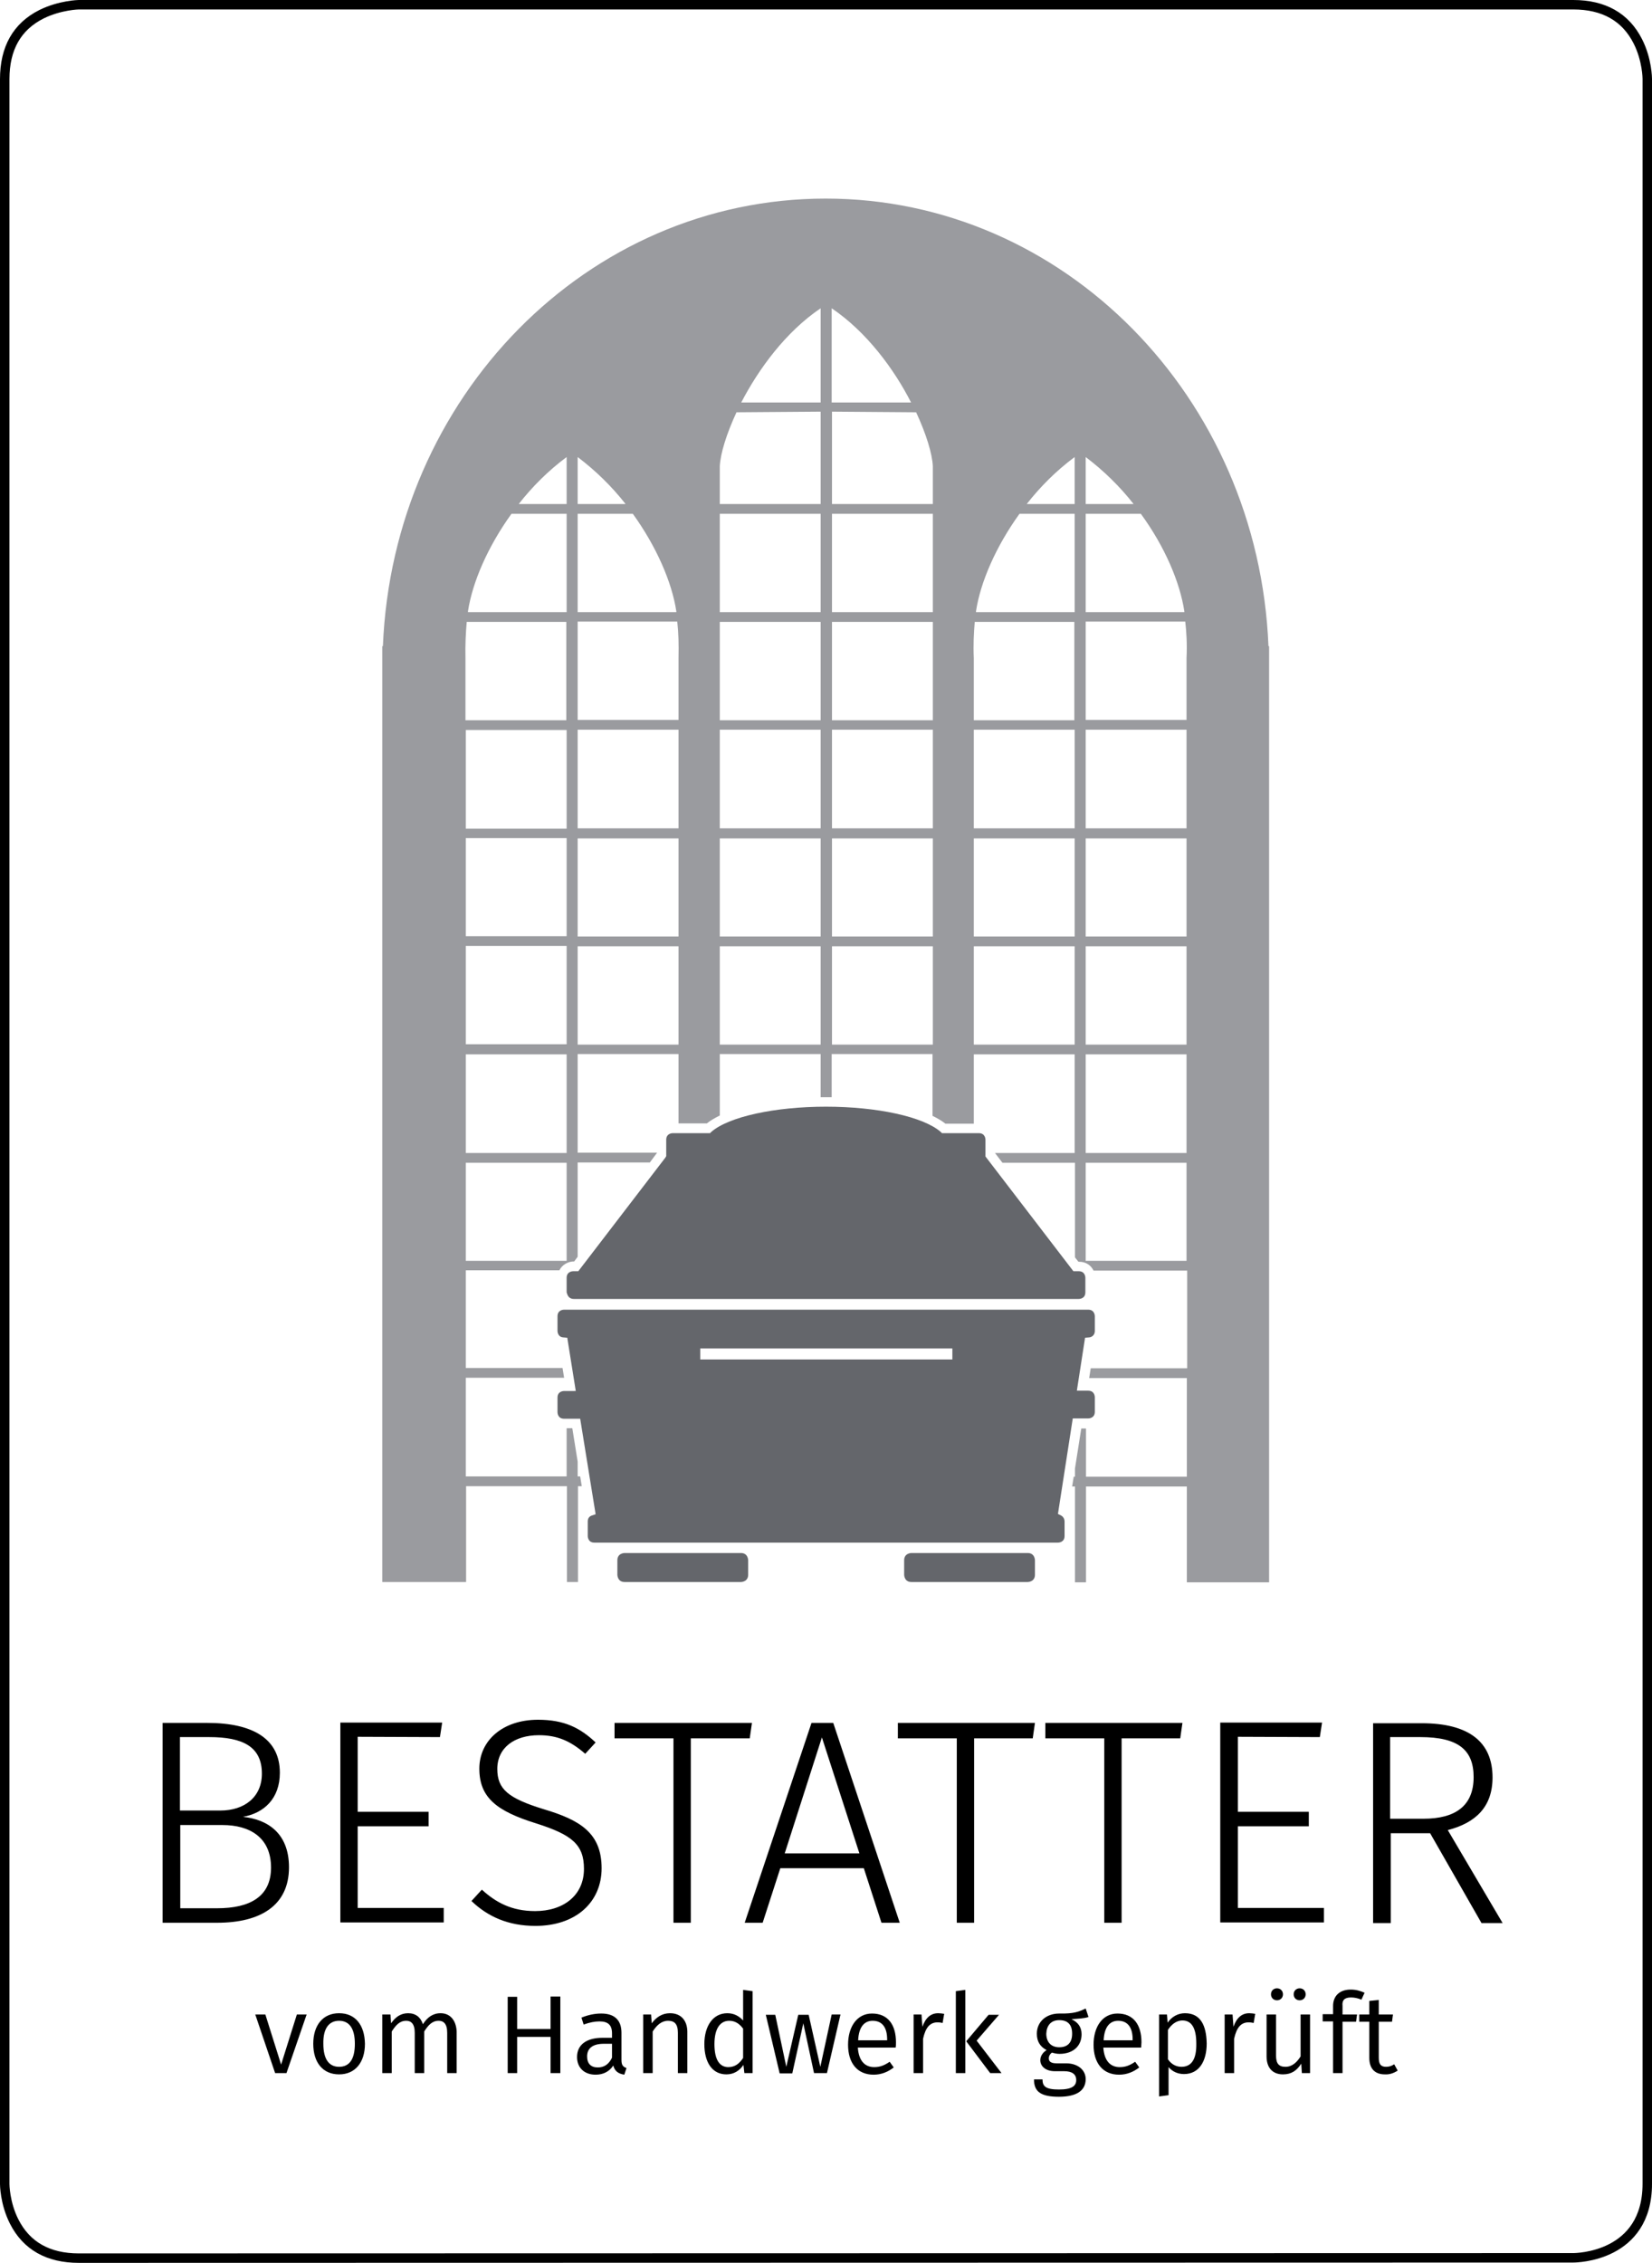 <?xml version="1.0" encoding="utf-8"?>
<!-- Generator: Adobe Illustrator 27.5.0, SVG Export Plug-In . SVG Version: 6.00 Build 0)  -->
<svg version="1.1" id="Ebene_1" xmlns="http://www.w3.org/2000/svg" xmlns:xlink="http://www.w3.org/1999/xlink" x="0px" y="0px"
	 viewBox="0 0 524.2 717.9" style="enable-background:new 0 0 524.2 717.9;" xml:space="preserve">
<style type="text/css">
	.st0{fill:none;stroke:#000000;stroke-width:3;stroke-miterlimit:10;}
	.st1{fill:#64666B;}
	.st2{fill:#9A9B9F;}
</style>
<g>
	<path class="st0" d="M25,716.4c-9.7,0-16.6-3.9-20.5-11.6c-3-5.9-3-11.9-3-11.9V25.1c0-9.8,3.9-16.7,11.7-20.6
		c5.9-2.9,11.8-3,11.8-3h474.2c9.7,0,16.6,3.9,20.5,11.6c3,5.9,3,11.9,3,11.9v667.8c0,23.3-22.6,23.5-23.5,23.5L25,716.4L25,716.4z"
		/>
	<path class="st1" d="M198.2,492.7c0,0-2.3,0-2.3,2.3v4.6c0,0,0,2.3,2.3,2.3h36.9c0,0,2.3,0,2.3-2.3V495c0,0,0-2.3-2.3-2.3H198.2z"
		/>
	<path class="st1" d="M289.2,492.7c0,0-2.3,0-2.3,2.3v4.6c0,0,0,2.3,2.3,2.3h36.9c0,0,2.3,0,2.3-2.3V495c0,0,0-2.3-2.3-2.3H289.2z"
		/>
	<path class="st1" d="M345.5,424.3c0.4,0,1.9-0.3,1.9-2.1v-4.6c0-0.1,0-2.1-2.1-2.1H179c-0.1,0-2.1,0-2.1,2.1v4.6c0,0.1,0,2,1.9,2.1
		l1.2,0.1l2.7,16.9H179c-0.1,0-2.1,0-2.1,2.1v4.6c0,0.1,0,2.1,2.1,2.1h5.1l4.9,30.3l-1.2,0.4c-0.9,0.3-1.3,1-1.3,1.9v4.6
		c0,0.1,0,2.1,2.1,2.1h147.1c0.1,0,2.1,0,2.1-2.1v-4.6c0-0.5-0.2-1.4-1.1-1.9l-1-0.5l4.7-30.3h4.9c0.1,0,2.1,0,2.1-2.1v-4.6
		c0-0.1,0-2.1-2.1-2.1h-3.6l2.6-16.8L345.5,424.3z M302.2,431.3h-80v-3.5h80V431.3z"/>
	<path class="st1" d="M182.1,412.1h160.2c0.1,0,2.1,0,2.1-2.1v-4.6c0-0.1,0-2.1-2.1-2.1h-1.7l-27.9-36.4v-0.7v-4.6
		c0-0.1,0-2.1-2.1-2.1h-11.7l-0.4-0.4c-5.5-4.8-20.1-8-36.4-8s-30.9,3.2-36.4,8l-0.4,0.4h-11.8c-0.1,0-2.1,0-2.1,2.1v5.2l-0.3,0.5
		l-27.6,36h-1.6c-0.1,0-2.1,0-2.1,2.1v4.6C179.9,410,180,412.1,182.1,412.1z"/>
	<path d="M443.5,656.9l-1.1-2c-0.9,0.6-1.7,0.8-2.6,0.8c-1.7,0-2.3-0.9-2.3-2.9v-11.4h4.2l0.3-2.3h-4.5v-4.6l-3,0.3v4.3h-3.2v2.3
		h3.2v11.5c0,3.4,1.8,5.2,4.9,5.2C440.9,658.2,442.3,657.7,443.5,656.9 M428.7,633.7c1,0,2.1,0.2,3.3,0.7l1-2.2
		c-1.4-0.6-2.7-1-4.4-1c-3.6,0-5.6,2.1-5.6,5.2v2.6h-3.3v2.3h3.3v16.4h3v-16.3h4.3l0.3-2.3H426v-2.7
		C425.8,634.6,426.6,633.7,428.7,633.7 M415.7,657.7v-18.6h-3v13.3c-1.2,1.9-2.7,3.3-4.8,3.3s-3-1-3-3.6v-13h-3v13.3
		c0,3.6,1.9,5.7,5.2,5.7c2.7,0,4.4-1.2,5.8-3.4l0.2,3H415.7z M412.4,630.8c-1.1,0-1.9,0.8-1.9,1.9s0.8,1.9,1.9,1.9s1.9-0.8,1.9-1.9
		S413.5,630.8,412.4,630.8 M405.2,630.8c-1.1,0-1.9,0.8-1.9,1.9s0.8,1.9,1.9,1.9s1.9-0.8,1.9-1.9S406.3,630.8,405.2,630.8
		 M396.4,638.7c-2.3,0-4,1.4-5,4.3l-0.3-3.9h-2.5v18.6h3v-10.9c0.8-3.6,2.2-5.2,4.6-5.2c0.7,0,1.1,0.1,1.6,0.2l0.5-2.9
		C397.7,638.8,397,638.7,396.4,638.7 M374.9,655.7c-1.8,0-3.3-0.9-4.3-2.4V644c1-1.6,2.6-3,4.6-3c2.9,0,4.4,2.4,4.4,7.3
		C379.7,653.4,378,655.7,374.9,655.7 M376,638.7c-2.2,0-4.2,1.1-5.5,3l-0.2-2.6h-2.5v26l3-0.4v-8.9c1.2,1.4,2.9,2.2,4.9,2.2
		c4.8,0,7.2-4.1,7.2-9.7C382.8,642.5,380.9,638.7,376,638.7 M359.3,647.3h-9.1c0.2-4.3,2-6.2,4.6-6.2c3.1,0,4.6,2.2,4.6,5.9v0.3
		H359.3z M362.2,647.9c0-5.6-2.6-9.1-7.6-9.1c-4.7,0-7.6,4.1-7.6,9.9c0,5.9,3,9.5,8.1,9.5c2.5,0,4.6-0.9,6.4-2.3l-1.3-1.8
		c-1.6,1.1-3,1.7-4.9,1.7c-2.8,0-4.9-1.8-5.2-6.2h12C362.1,649.1,362.2,648.5,362.2,647.9 M336.1,640.9c2.8,0,4.1,1.5,4.1,4.3
		s-1.4,4.3-4.1,4.3c-2.6,0-4.1-1.7-4.1-4.3C332.1,642.7,333.4,640.9,336.1,640.9 M345.4,639.9l-0.9-2.7c-2.1,1-3.7,1.7-8.4,1.6
		c-4.1,0-7.1,2.6-7.1,6.4c0,2.4,1,4.1,3.1,5.2c-1.3,0.8-2,2-2,3.2c0,1.8,1.5,3.5,4.7,3.5h2.9c2.4,0,3.8,0.9,3.8,2.8
		c0,1.9-1.4,3-5.5,3c-4.2,0-5.2-1-5.2-3.2h-2.7c0,3.7,1.9,5.5,7.9,5.5c5.7,0,8.5-2,8.5-5.6c0-2.9-2.5-5-6.2-5h-3
		c-2,0-2.5-0.7-2.5-1.6c0-0.7,0.4-1.4,1-1.8c0.7,0.2,1.5,0.4,2.4,0.4c4.4,0,7-2.6,7-6.2c0-2.3-1.1-3.8-3.2-4.8
		C342.2,640.4,343.9,640.4,345.4,639.9 M309.9,647.4l7.1-8.2h-3.3l-7.1,8.4l7.6,10.1h3.6L309.9,647.4z M306.3,657.7v-26.4l-3,0.4v26
		H306.3z M297.7,638.7c-2.3,0-4,1.4-5,4.3l-0.3-3.9h-2.5v18.6h3v-10.9c0.8-3.6,2.2-5.2,4.6-5.2c0.7,0,1.1,0.1,1.6,0.2l0.5-2.9
		C299,638.8,298.3,638.7,297.7,638.7 M281.4,647.3h-9.1c0.2-4.3,2-6.2,4.6-6.2c3.1,0,4.6,2.2,4.6,5.9v0.3H281.4z M284.3,647.9
		c0-5.6-2.6-9.1-7.6-9.1c-4.7,0-7.6,4.1-7.6,9.9c0,5.9,3,9.5,8.1,9.5c2.5,0,4.6-0.9,6.4-2.3l-1.3-1.8c-1.6,1.1-3,1.7-4.9,1.7
		c-2.8,0-4.9-1.8-5.2-6.2h12C284.3,649.1,284.3,648.5,284.3,647.9 M262.4,657.7l4.3-18.6h-2.8l-3.6,16.6l-3.7-16.5h-3.3l-3.8,16.5
		l-3.5-16.5h-3l4.4,18.6h4l3.5-15.9l3.4,15.8L262.4,657.7L262.4,657.7z M231.1,655.8c-2.8,0-4.4-2.4-4.4-7.3s1.8-7.4,4.7-7.4
		c1.9,0,3.3,1,4.4,2.5v9.3C234.6,654.7,233.2,655.8,231.1,655.8 M238.8,631.7l-3-0.4v9.7c-1.2-1.3-2.8-2.3-5-2.3
		c-4.6,0-7.3,4.1-7.3,9.8c0,5.8,2.5,9.6,7,9.6c2.4,0,4.2-1.2,5.4-3l0.3,2.6h2.6V631.7z M212.6,638.7c-2.5,0-4.4,1.3-5.8,3.2
		l-0.2-2.8h-2.5v18.6h3v-13.2c1.3-2,2.8-3.4,4.9-3.4c1.9,0,3.1,0.9,3.1,3.8v12.8h3v-13.3C218,640.9,216,638.7,212.6,638.7
		 M189.7,655.9c-2.2,0-3.4-1.2-3.4-3.5c0-2.6,1.8-4,5.3-4h2.6v4.4C193.2,654.9,191.7,655.9,189.7,655.9 M197.2,653.5v-8.6
		c0-3.8-2-6.1-6.4-6.1c-2,0-4.1,0.4-6.3,1.3l0.7,2.2c1.9-0.7,3.6-1,5-1c2.7,0,4,1.1,4,3.8v1.4h-3c-5.1,0-8.1,2.2-8.1,6.1
		c0,3.3,2.2,5.6,5.9,5.6c2.3,0,4.3-0.9,5.6-2.9c0.5,1.9,1.7,2.6,3.5,2.9l0.7-2.1C197.7,655.7,197.2,655.2,197.2,653.5 M174.7,646.2
		v11.5h3.1v-24.3h-3.1v10.3h-10.6v-10.2h-3v24.2h3v-11.5H174.7z M139.8,638.7c-2.5,0-4.3,1.4-5.6,3.5c-0.7-2.2-2.3-3.5-4.7-3.5
		s-4.1,1.3-5.4,3.2l-0.2-2.8h-2.6v18.6h3v-13.2c1.3-2,2.5-3.4,4.6-3.4c1.5,0,2.7,0.9,2.7,3.8v12.8h3v-13.2c1.3-2,2.5-3.4,4.6-3.4
		c1.5,0,2.7,0.9,2.7,3.8v12.8h3v-13.3C144.7,640.9,142.8,638.7,139.8,638.7 M107.6,641.1c3.2,0,5,2.4,5,7.3c0,5-1.8,7.3-5,7.3
		s-5-2.4-5-7.3C102.5,643.5,104.4,641.1,107.6,641.1 M107.6,638.7c-5.2,0-8.2,3.9-8.2,9.7c0,5.9,3,9.7,8.2,9.7s8.2-3.9,8.2-9.7
		C115.7,642.5,112.8,638.7,107.6,638.7 M90.9,657.7l6.4-18.6h-3.1l-5,15.9l-5-15.9H81l6.3,18.6H90.9z"/>
	<path d="M451.7,577h-10.6v-25.9h9.6c12.2,0,16.9,4.2,16.9,12.7C467.6,573,461.7,577,451.7,577 M453.8,581.6l16.3,28.5h6.7
		l-17.4-29.5c8.9-2.3,14.2-7.4,14.2-16.7c0-11.2-7.4-17.2-22.5-17.2h-15.4v63.4h5.6v-28.5H453.8L453.8,581.6z M418.8,551.1l0.7-4.6
		h-32.3v63.4h32.9v-4.6h-27.3v-25.9h22.5v-4.6h-22.5V551L418.8,551.1L418.8,551.1z M374.5,551.5l0.7-4.9h-43.5v4.9h18.7V610h5.5
		v-58.5H374.5z M327.7,551.5l0.7-4.9h-43.5v4.9h18.7V610h5.5v-58.5H327.7z M272.7,588H249l11.8-36.8L272.7,588z M274.1,592.7
		l5.6,17.3h5.8l-21.1-63.4h-6.9L236.3,610h5.7l5.6-17.3H274.1z M237.9,551.5l0.7-4.9H195v4.9h18.7V610h5.5v-58.5H237.9z
		 M170.7,545.6c-11.2,0-18.6,6.6-18.6,15.5c0,9.2,5.5,13.5,18.1,17.4c11.3,3.6,15.1,6.7,15.1,14.4c0,8.5-6.6,13.4-15.5,13.4
		c-7.4,0-12.4-2.7-16.9-6.8l-3.3,3.6c5.1,4.9,11.6,7.9,20.3,7.9c12.8,0,21-7.5,21-18.3c0-11.2-6.9-15.3-18.3-18.7
		c-11.4-3.5-14.8-6.4-14.8-12.8c0-6.7,5.4-10.7,13.2-10.7c5.8,0,10,1.8,14.7,5.9l3.3-3.6C184,548.1,179,545.6,170.7,545.6
		 M139.6,551.1l0.7-4.6H108v63.4h32.8v-4.6h-27.3v-25.9H136v-4.6h-22.5V551L139.6,551.1L139.6,551.1z M68.9,605.4H57.2V579h13.4
		c8.6,0,15.4,3.9,15.4,13.5C86,601.8,79.2,605.4,68.9,605.4 M57.2,551.1h9.2c10.6,0,16.7,3,16.7,11.6c0,7.4-5.5,11.7-13.2,11.7H57.1
		v-23.3H57.2z M77.1,576.4c6.7-1.2,11.7-5.8,11.7-14c0-10.7-8.5-15.8-23-15.8H51.6V610h17.3c13.8,0,22.8-5.5,22.8-17.6
		C91.7,581.5,84.8,577.2,77.1,576.4"/>
	<path class="st2" d="M402.5,205C399.3,126,337.6,63,262,63c-75.7,0-137.3,63-140.5,142h-0.2v296.9h26.6v-30.4h32v30.4h3.5v-30.4
		h1.2l-0.5-3.1h-0.8v-4.7l-1.7-10.6h-1.8v15.3h-32v-31.3H179l-0.5-3.1h-30.7v-31h29.7c0.9-1.8,2.8-2.8,4.6-2.8h0.1l1.1-1.5v-29.9
		h22.9l2.3-3.1l0,0h-25.2v-31.3h32v22h9c1.1-0.9,2.5-1.7,4.1-2.5v-19.5h32v13.7c0.6,0,1.2,0,1.8,0c0.6,0,1.1,0,1.7,0v-13.7h32V354
		c1.6,0.8,3,1.6,4.1,2.5h9v-22h32v31.3h-25.2v0.1l2.3,3h23v30l1.1,1.4h0.2c2.3,0,3.8,1.2,4.6,2.8h29.7v31h-30.6l-0.5,3.1h31v31.3
		h-32v-15.3h-1.5l-2,12.7v2.6h-0.4l-0.5,3.1h0.9V502h3.5v-30.4h32V502h26.1V205H402.5z M148.5,193.9c1.4-9.2,6.3-20.5,13.8-30.9
		h17.5v31.2h-31.3C148.5,194.1,148.5,194,148.5,193.9z M148.1,197.3h31.6v31.2h-32v-19.6C147.6,204.5,147.8,200.7,148.1,197.3z
		 M179.8,231.6v31.3h-32v-31.3L179.8,231.6L179.8,231.6z M179.8,265.9V297h-32v-31.1H179.8z M147.8,300.1h32v31.2h-32V300.1z
		 M179.8,400h-32v-31.1h32V400z M179.8,365.8h-32v-31.3h32V365.8z M179.8,159.9h-15.2c4.3-5.5,9.4-10.6,15.2-14.9V159.9z
		 M214.6,193.9c0,0.1,0,0.2,0,0.3h-31.3V163h17.5C208.3,173.4,213.2,184.7,214.6,193.9z M183.3,159.9V145
		c5.7,4.3,10.9,9.4,15.2,14.9H183.3z M215.3,331.4h-32v-31.2h32V331.4z M215.3,297.1h-32V266h32V297.1z M215.3,262.8h-32v-31.3h32
		V262.8z M215.3,208.8v19.6h-32v-31.2h31.6C215.3,200.7,215.4,204.5,215.3,208.8z M228.4,147.9c0.2-4,2.1-10.2,5.3-17.1l26.7-0.2
		v29.3h-32V147.9z M260.4,331.4h-32v-31.2h32V331.4z M260.4,297.1h-32V266h32V297.1z M260.4,262.8h-32v-31.3h32V262.8z M260.4,228.5
		h-32v-31.2h32V228.5z M260.4,194.2h-32V163h32V194.2z M260.4,127.7h-25.2c5.5-10.6,14.1-22.4,25.2-29.9V127.7z M263.9,97.8
		c11.1,7.5,19.8,19.3,25.2,29.9h-25.2V97.8z M296,331.4h-32v-31.2h32V331.4z M296,297.1h-32V266h32V297.1z M296,262.8h-32v-31.3h32
		V262.8z M296,228.5h-32v-31.2h32V228.5z M296,194.2h-32V163h32V194.2z M296,159.9h-32v-29.3l26.7,0.2c3.2,6.9,5.1,13.1,5.3,17.1
		V159.9z M341,331.4h-32v-31.2h32V331.4z M341,297.1h-32V266h32V297.1z M341,262.8h-32v-31.3h32V262.8z M341,228.5h-32v-19.6
		c-0.2-4.4,0-8.1,0.3-11.6h31.6v31.2L341,228.5L341,228.5z M341,194.2h-31.3c0-0.1,0-0.2,0-0.3c1.4-9.2,6.3-20.5,13.8-30.9H341
		V194.2z M341,159.9h-15.2c4.3-5.5,9.4-10.6,15.2-14.9V159.9z M375.8,193.9c0,0.1,0,0.2,0,0.3h-31.3V163H362
		C369.6,173.4,374.4,184.7,375.8,193.9z M344.5,145c5.7,4.3,10.9,9.4,15.2,14.9h-15.2V145z M376.5,400h-32v-31.1h32V400z
		 M376.5,365.8h-32v-31.3h32V365.8z M376.5,331.4h-32v-31.2h32V331.4z M376.5,297.1h-32V266h32V297.1z M376.5,262.8h-32v-31.3h32
		V262.8z M376.5,208.8v19.6h-32v-31.2h31.6C376.5,200.7,376.7,204.5,376.5,208.8z"/>
</g>
</svg>
